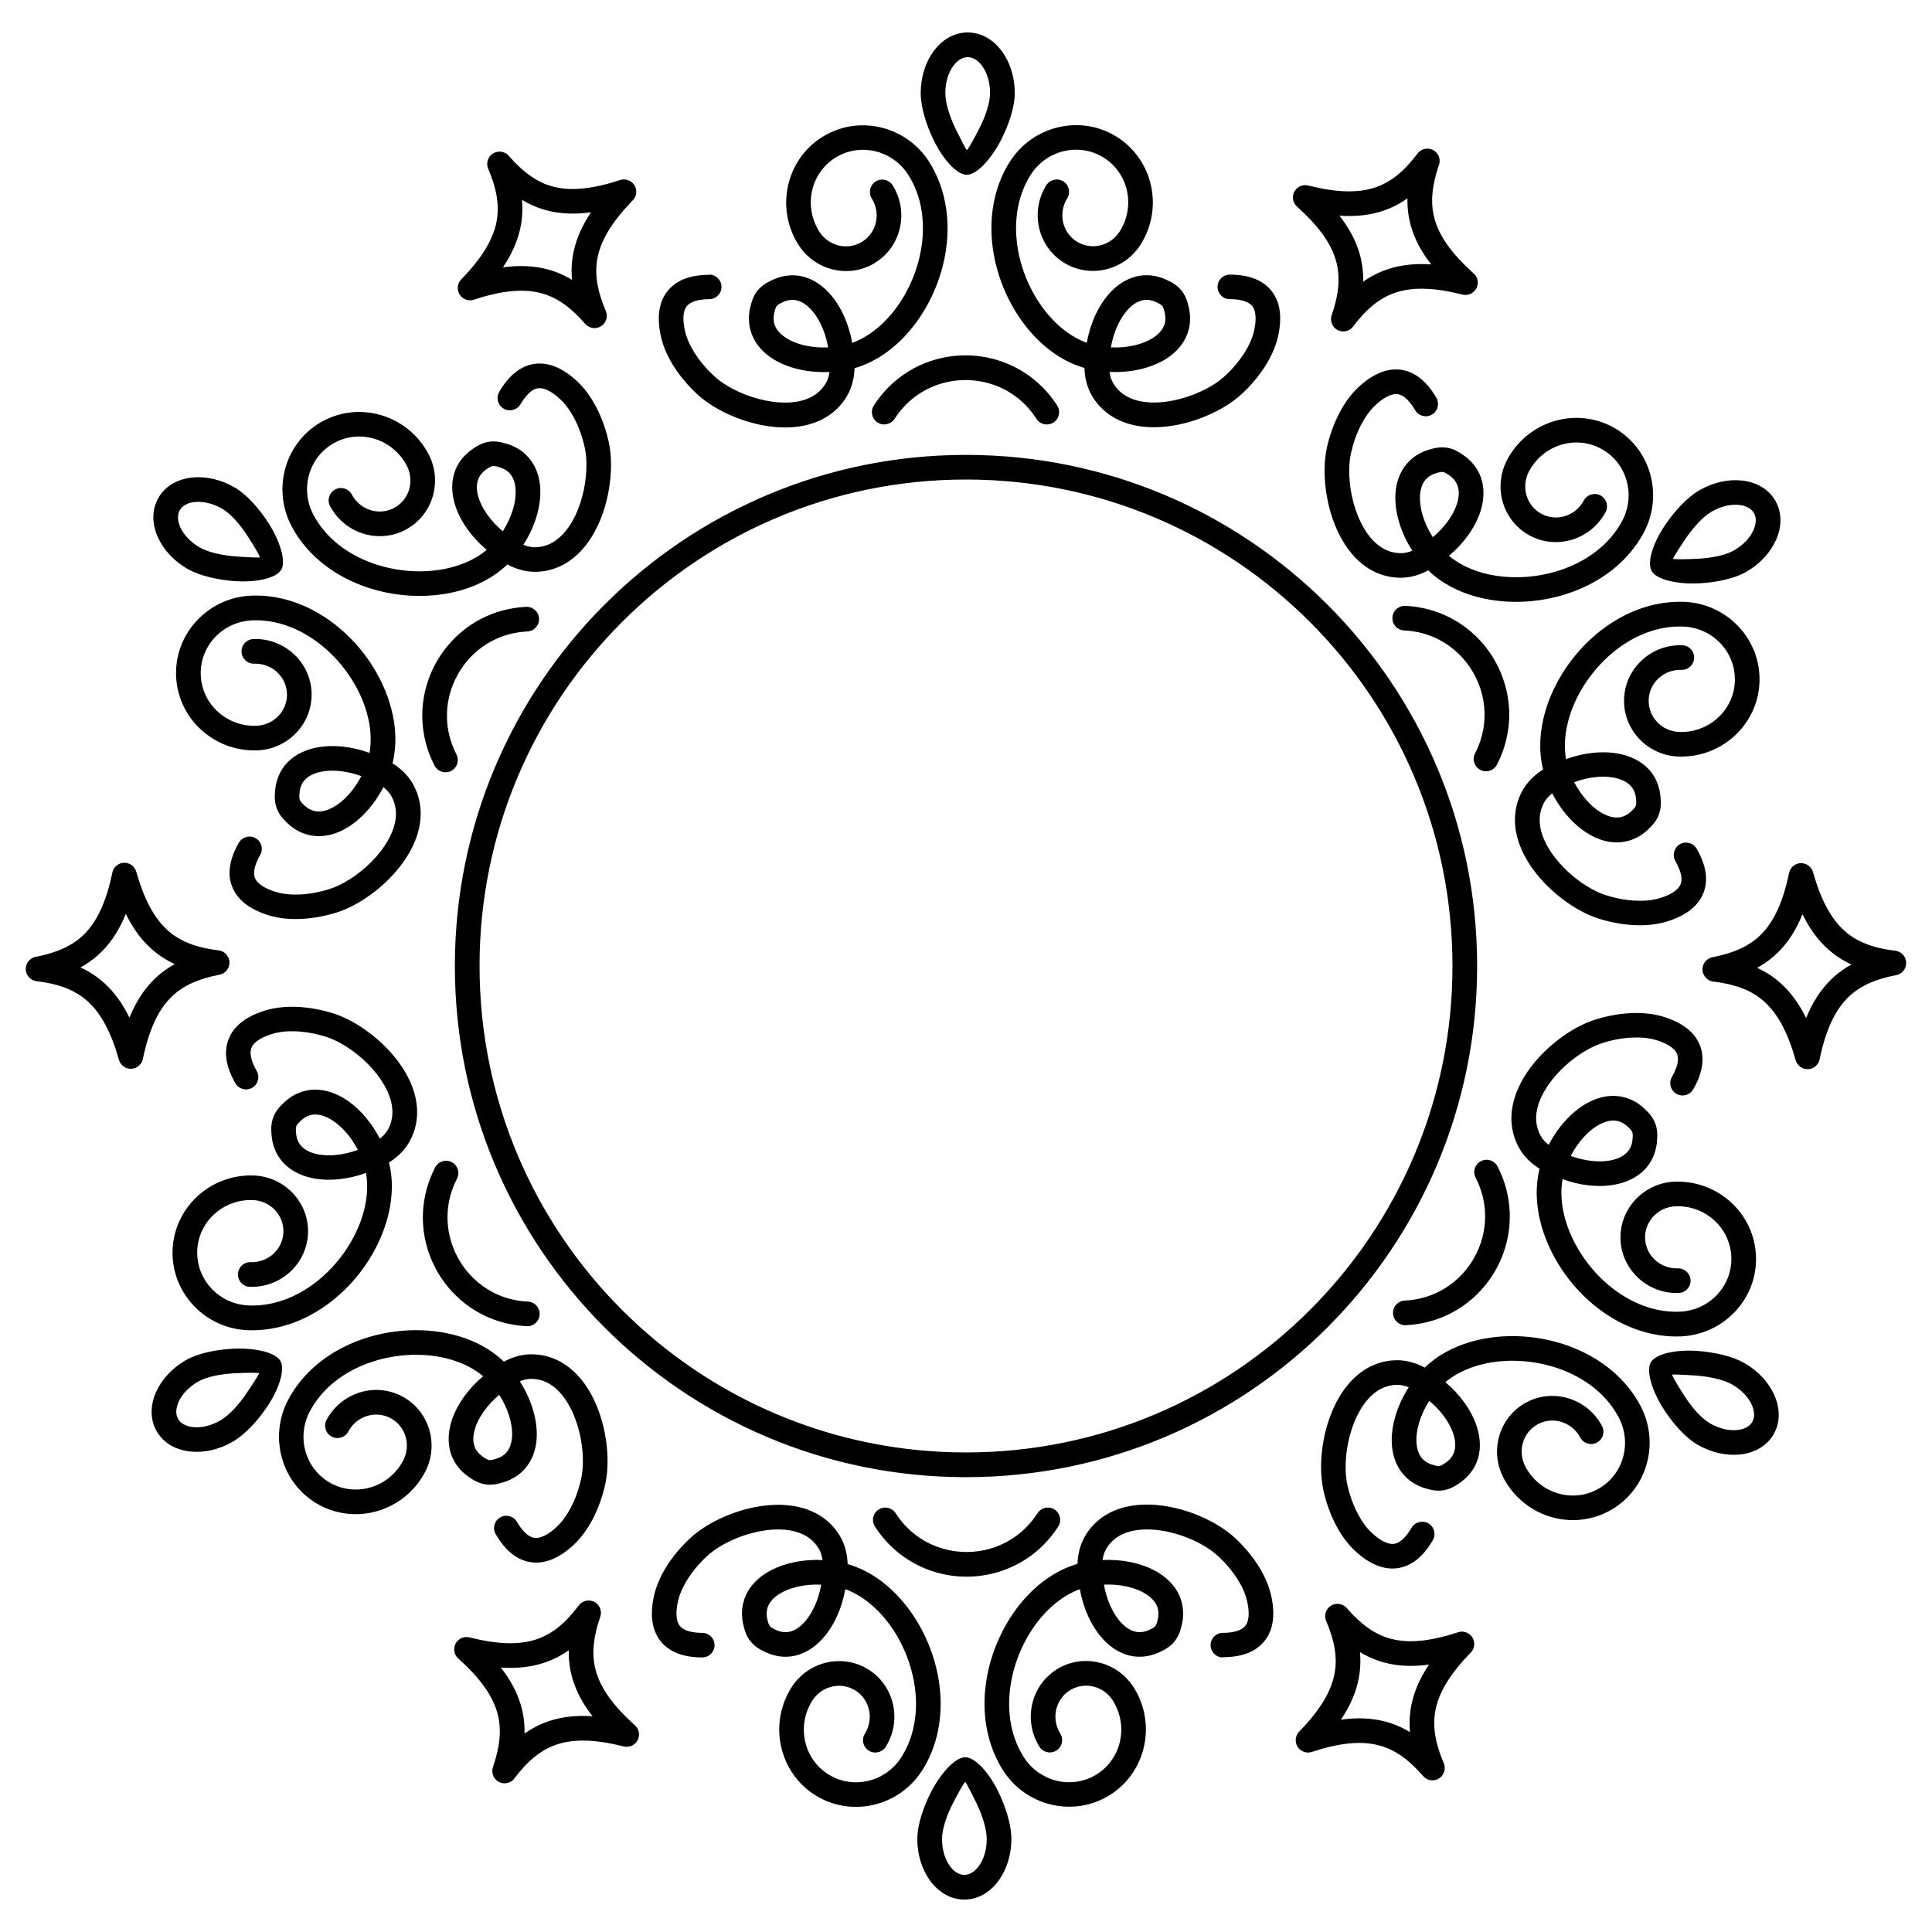 <?xml version="1.0" encoding="UTF-8"?>
<!-- Uploaded to: SVG Repo, www.svgrepo.com, Generator: SVG Repo Mixer Tools -->
<svg fill="#000000" width="800px" height="800px" version="1.1" viewBox="144 144 512 512" xmlns="http://www.w3.org/2000/svg">
 <path d="m400 264.55c37.406 0 71.266 15.164 95.781 39.676 24.512 24.512 39.676 58.375 39.676 95.781s-15.164 71.266-39.676 95.781c-24.512 24.512-58.375 39.676-95.781 39.676s-71.266-15.164-95.781-39.676c-24.512-24.512-39.676-58.375-39.676-95.781s15.164-71.266 39.676-95.781c24.512-24.512 58.375-39.676 95.781-39.676zm96.949-37.141c1.812-5.297 2.359-9.918 1.09-14.352-1.309-4.566-4.559-9.145-10.32-14.301-1.344-1.199-1.453-3.258-0.25-4.602 0.832-0.934 2.082-1.27 3.215-0.992v-0.008c7.516 1.898 13.133 2.031 17.641 0.555 4.398-1.438 7.934-4.5 11.336-9.02 1.082-1.438 3.125-1.73 4.559-0.656 1.191 0.891 1.594 2.453 1.09 3.777-1.812 5.297-2.359 9.918-1.09 14.352 1.309 4.566 4.559 9.145 10.32 14.301 1.344 1.199 1.453 3.258 0.25 4.602-0.832 0.934-2.082 1.27-3.215 0.992v0.008c-7.516-1.898-13.133-2.031-17.641-0.555-4.398 1.438-7.934 4.5-11.336 9.02-1.082 1.438-3.125 1.73-4.559 0.656-1.191-0.898-1.594-2.453-1.09-3.777zm7.371-16.141c0.695 2.445 0.992 4.887 0.934 7.391 2.039-1.445 4.231-2.57 6.648-3.359 3.359-1.102 7.086-1.52 11.371-1.234-2.644-3.391-4.383-6.719-5.348-10.109-0.695-2.445-0.992-4.887-0.934-7.391-2.039 1.445-4.231 2.57-6.648 3.359-3.359 1.102-7.086 1.52-11.371 1.234 2.644 3.391 4.383 6.719 5.348 10.109zm93.641 186.38c5.5-1.082 9.758-2.914 12.941-6.207 3.301-3.41 5.644-8.523 7.223-16.098 0.371-1.762 2.09-2.898 3.863-2.527 1.234 0.262 2.156 1.176 2.477 2.316 2.109 7.441 4.805 12.367 8.34 15.535 3.434 3.082 7.852 4.617 13.469 5.297 1.789 0.211 3.074 1.84 2.863 3.629-0.176 1.496-1.344 2.637-2.762 2.848-5.5 1.082-9.758 2.914-12.941 6.207-3.301 3.41-5.644 8.523-7.223 16.098-0.371 1.762-2.09 2.898-3.863 2.527-1.234-0.262-2.156-1.176-2.477-2.316-2.109-7.441-4.805-12.367-8.34-15.535-3.434-3.082-7.852-4.617-13.469-5.297-1.789-0.211-3.074-1.84-2.863-3.629 0.176-1.496 1.344-2.637 2.762-2.848zm17.641-1.68c-1.773 1.832-3.746 3.316-5.938 4.516 2.266 1.043 4.34 2.383 6.238 4.082 2.629 2.359 4.852 5.375 6.742 9.227 1.613-3.973 3.629-7.137 6.078-9.672 1.773-1.832 3.746-3.316 5.938-4.516-2.266-1.043-4.34-2.383-6.238-4.082-2.629-2.359-4.852-5.375-6.742-9.227-1.613 3.973-3.629 7.137-6.078 9.672zm-114.61 174.29c3.68 4.215 7.398 6.984 11.863 8.102 4.602 1.148 10.195 0.621 17.559-1.797 1.715-0.555 3.559 0.379 4.113 2.098 0.402 1.242 0.023 2.543-0.863 3.383-5.332 5.508-8.219 10.27-9.195 14.879-0.957 4.535-0.066 9.129 2.148 14.34 0.707 1.664-0.066 3.578-1.723 4.281-1.379 0.586-2.93 0.152-3.828-0.965-3.68-4.215-7.398-6.984-11.855-8.102-4.602-1.148-10.195-0.621-17.559 1.797-1.715 0.555-3.559-0.379-4.113-2.098-0.402-1.242-0.023-2.543 0.863-3.383 5.332-5.508 8.219-10.27 9.195-14.879 0.957-4.535 0.066-9.129-2.148-14.34-0.707-1.664 0.066-3.578 1.723-4.281 1.379-0.586 2.93-0.152 3.828 0.965zm10.277 14.441c-2.469-0.621-4.734-1.586-6.867-2.879 0.227 2.484 0.109 4.938-0.418 7.43-0.73 3.461-2.227 6.902-4.617 10.473 4.25-0.586 8.004-0.43 11.43 0.43 2.469 0.621 4.734 1.586 6.867 2.879-0.227-2.484-0.109-4.938 0.418-7.43 0.73-3.461 2.227-6.902 4.617-10.473-4.25 0.586-8.004 0.43-11.43-0.43zm-208.23-12.125c-1.812 5.297-2.359 9.918-1.09 14.352 1.309 4.566 4.559 9.145 10.32 14.301 1.344 1.199 1.453 3.258 0.25 4.602-0.832 0.934-2.082 1.27-3.215 0.992v0.008c-7.516-1.898-13.133-2.031-17.641-0.555-4.398 1.438-7.934 4.5-11.336 9.02-1.082 1.438-3.125 1.73-4.559 0.656-1.191-0.891-1.594-2.453-1.09-3.777 1.812-5.297 2.359-9.918 1.09-14.352-1.309-4.566-4.559-9.145-10.32-14.301-1.344-1.199-1.453-3.258-0.25-4.602 0.832-0.934 2.082-1.27 3.215-0.992v-0.008c7.516 1.898 13.133 2.031 17.641 0.555 4.398-1.438 7.934-4.5 11.336-9.02 1.082-1.438 3.125-1.73 4.559-0.656 1.191 0.891 1.594 2.453 1.09 3.777zm-7.371 16.141c-0.695-2.445-0.992-4.887-0.934-7.391-2.039 1.445-4.231 2.57-6.648 3.359-3.359 1.102-7.086 1.52-11.359 1.234 2.644 3.391 4.383 6.719 5.348 10.109 0.695 2.445 0.992 4.887 0.934 7.391 2.039-1.445 4.231-2.57 6.648-3.359 3.359-1.102 7.086-1.52 11.371-1.234-2.644-3.391-4.383-6.719-5.348-10.109zm-93.641-186.38c-5.5 1.082-9.758 2.914-12.941 6.207-3.301 3.41-5.644 8.523-7.223 16.098-0.371 1.762-2.09 2.898-3.863 2.527-1.234-0.262-2.156-1.176-2.477-2.316-2.109-7.441-4.805-12.367-8.34-15.535-3.434-3.082-7.852-4.617-13.469-5.297-1.789-0.211-3.074-1.84-2.863-3.629 0.176-1.496 1.344-2.637 2.762-2.848 5.5-1.082 9.758-2.914 12.941-6.207 3.301-3.41 5.644-8.523 7.223-16.098 0.371-1.762 2.09-2.898 3.863-2.527 1.234 0.262 2.156 1.176 2.477 2.316 2.109 7.441 4.805 12.367 8.34 15.535 3.434 3.082 7.852 4.617 13.469 5.297 1.789 0.211 3.074 1.84 2.863 3.629-0.176 1.496-1.344 2.637-2.762 2.848zm-17.641 1.68c1.773-1.832 3.746-3.316 5.938-4.516-2.266-1.043-4.34-2.383-6.238-4.082-2.629-2.359-4.852-5.375-6.742-9.227-1.613 3.973-3.629 7.137-6.078 9.672-1.773 1.832-3.746 3.316-5.938 4.516 2.266 1.043 4.34 2.383 6.238 4.082 2.629 2.359 4.852 5.375 6.742 9.227 1.613-3.973 3.629-7.137 6.078-9.672zm114.61-174.29c-3.68-4.215-7.398-6.984-11.855-8.102-4.602-1.148-10.195-0.621-17.559 1.797-1.715 0.555-3.559-0.379-4.113-2.098-0.402-1.242-0.023-2.543 0.863-3.383 5.332-5.508 8.219-10.27 9.195-14.879 0.957-4.535 0.066-9.129-2.148-14.34-0.707-1.664 0.066-3.578 1.723-4.281 1.379-0.586 2.93-0.152 3.828 0.965 3.68 4.215 7.398 6.984 11.855 8.102 4.602 1.148 10.195 0.621 17.559-1.797 1.715-0.555 3.559 0.379 4.113 2.098 0.402 1.242 0.023 2.543-0.863 3.383-5.332 5.508-8.219 10.27-9.195 14.879-0.957 4.535-0.066 9.129 2.148 14.34 0.707 1.664-0.066 3.578-1.723 4.281-1.379 0.586-2.93 0.152-3.828-0.965zm-10.277-14.441c2.469 0.621 4.734 1.586 6.867 2.879-0.227-2.484-0.109-4.938 0.418-7.43 0.73-3.461 2.227-6.902 4.617-10.473-4.25 0.586-8.004 0.43-11.43-0.43-2.469-0.621-4.734-1.586-6.867-2.879 0.227 2.484 0.109 4.938-0.418 7.43-0.73 3.461-2.227 6.902-4.617 10.473 4.25-0.586 8.004-0.43 11.43 0.43zm299.28 156.9c-0.898-1.562-0.371-3.551 1.191-4.449 1.562-0.898 3.551-0.371 4.449 1.191 0.875 1.52 1.484 2.922 1.883 4.215 0.957 3.141 0.723 5.801-0.328 8.062-1.031 2.207-2.805 3.879-4.988 5.129-1.387 0.789-2.906 1.41-4.477 1.891-2.644 0.805-5.609 1.09-8.656 0.941-3.141-0.152-6.383-0.766-9.453-1.738-1.57-0.504-3.242-1.234-4.945-2.168-4.805-2.637-9.715-6.879-13.023-11.766-3.527-5.223-5.289-11.234-3.426-17.098 0.301-0.949 0.715-1.914 1.25-2.887 1.418-2.586 3.57-4.383 5.465-5.574-0.598-2.375-0.832-4.828-0.746-7.312 0.242-7.473 3.367-15.316 8.398-21.832 5.012-6.508 11.957-11.738 19.832-14.039 3.133-0.914 6.406-1.367 9.75-1.258h0.102v-0.008l0.102 0.008c5.633 0.234 10.672 2.68 14.266 6.457 3.652 3.836 5.82 9.043 5.644 14.711v0.008c-0.184 5.66-2.688 10.715-6.574 14.309-3.879 3.578-9.137 5.703-14.863 5.516-4.106-0.133-7.777-1.898-10.395-4.644-2.629-2.762-4.191-6.508-4.062-10.59 0.133-4.082 1.93-7.715 4.734-10.305 2.789-2.57 6.566-4.098 10.68-3.965 1.805 0.059 3.215 1.57 3.156 3.375-0.059 1.805-1.57 3.215-3.375 3.156-2.336-0.074-4.477 0.781-6.047 2.234-1.52 1.402-2.504 3.359-2.621 5.559 0 0.109 0 0.219-0.008 0.328-0.023 2.199 0.832 4.223 2.258 5.719 1.438 1.512 3.449 2.492 5.727 2.613 0.109 0 0.227 0 0.336 0.008 3.879 0.082 7.43-1.367 10.059-3.785 2.602-2.402 4.289-5.777 4.457-9.555 0-0.117 0-0.234 0.008-0.344 0.074-3.785-1.395-7.254-3.836-9.824-2.461-2.586-5.91-4.258-9.789-4.426-0.094 0-0.184 0-0.277-0.008-2.613-0.074-5.156 0.285-7.59 0.992-6.508 1.898-12.285 6.297-16.508 11.773-4.215 5.465-6.836 11.949-7.027 18.062-0.051 1.469 0.043 2.914 0.293 4.301 2.352-0.855 4.785-1.418 7.144-1.664 3.484-0.359 6.867-0.035 9.73 1.059 3.148 1.199 5.668 3.293 7.07 6.363 0.547 1.191 0.906 2.519 1.059 3.973 0.211 2.016 0.133 3.519-0.43 5.012-0.562 1.496-1.496 2.68-2.996 4.055-1.52 1.395-3.164 2.301-4.879 2.805-2.887 0.848-5.859 0.512-8.684-0.707-2.57-1.109-5.047-2.973-7.203-5.34-1.715-1.871-3.242-4.082-4.477-6.473-0.832 0.648-1.621 1.453-2.156 2.434-0.301 0.547-0.547 1.125-0.738 1.738-1.176 3.695 0.133 7.777 2.629 11.477 2.719 4.023 6.769 7.516 10.73 9.691 1.277 0.707 2.562 1.258 3.785 1.652 2.543 0.805 5.215 1.316 7.777 1.445 2.336 0.117 4.543-0.082 6.434-0.656 1.176-0.359 2.25-0.781 3.141-1.293 1.09-0.629 1.93-1.367 2.344-2.25 0.387-0.832 0.438-1.93-0.008-3.383-0.27-0.883-0.688-1.84-1.285-2.871zm-21.152-22.242c-1.871 0.191-3.797 0.648-5.668 1.336 0.957 1.855 2.141 3.551 3.461 4.996 1.535 1.68 3.25 2.988 4.981 3.727 1.477 0.637 2.949 0.84 4.266 0.453 0.789-0.234 1.57-0.672 2.316-1.359 0.73-0.672 1.141-1.133 1.293-1.535 0.152-0.402 0.152-1.043 0.043-2.039-0.074-0.73-0.242-1.379-0.504-1.93-0.637-1.395-1.871-2.383-3.469-2.988-1.883-0.723-4.231-0.922-6.727-0.664zm47.637-73.254c1.82 3.156 1.746 6.938 0.152 10.48-1.445 3.199-4.156 6.238-7.809 8.348-3.273 1.891-8.152 2.848-12.578 3.074-5.777 0.285-11.242-0.984-12.535-3.234-1.316-2.285 0.352-7.473 3.535-12.184 2.461-3.644 5.801-7.34 9.109-9.246 3.652-2.109 7.641-2.949 11.133-2.594 3.871 0.387 7.18 2.207 9 5.367zm-5.793 7.801c0.738-1.645 0.84-3.293 0.125-4.527-0.715-1.242-2.184-1.973-3.988-2.156-2.176-0.219-4.754 0.352-7.203 1.773-2.394 1.379-4.981 4.301-6.961 7.238-1.906 2.82-3.359 5.129-3.293 5.258 0.109 0.191 2.996 0.176 6.543 0 3.519-0.176 7.289-0.875 9.641-2.227 2.461-1.418 4.242-3.359 5.141-5.356zm-84.035-35.059c0.898 1.562 0.371 3.551-1.191 4.449-1.562 0.898-3.551 0.371-4.449-1.191-0.605-1.031-1.219-1.883-1.848-2.543-1.031-1.109-2.016-1.621-2.922-1.695-0.965-0.082-2.031 0.277-3.113 0.906-0.891 0.512-1.797 1.234-2.688 2.074-1.438 1.344-2.711 3.156-3.785 5.238-1.168 2.277-2.066 4.844-2.637 7.449-0.277 1.258-0.43 2.652-0.461 4.106-0.102 4.516 0.898 9.773 3.031 14.141 1.957 4.016 4.836 7.188 8.625 8.012 0.629 0.133 1.25 0.219 1.871 0.227 1.117 0.023 2.207-0.25 3.191-0.656-1.461-2.266-2.602-4.695-3.367-7.113-0.965-3.055-1.352-6.129-1.023-8.91 0.359-3.055 1.555-5.793 3.738-7.875 1.293-1.234 2.906-2.199 4.871-2.82 1.941-0.613 3.434-0.832 5.012-0.57 1.57 0.262 2.914 0.949 4.551 2.133 1.184 0.855 2.148 1.832 2.906 2.898 1.957 2.746 2.512 5.981 1.98 9.305-0.488 3.023-1.891 6.113-3.945 8.949-1.395 1.922-3.09 3.746-5.012 5.356 1.082 0.906 2.285 1.703 3.578 2.402 5.391 2.887 12.316 3.863 19.16 2.949 6.852-0.914 13.551-3.727 18.449-8.414 1.855-1.773 3.449-3.828 4.703-6.164 1.863-3.484 2.168-7.371 1.141-10.848-1.016-3.449-3.344-6.5-6.742-8.32-3.402-1.82-7.231-2.066-10.664-1-3.426 1.066-6.473 3.441-8.34 6.879-0.043 0.082-0.082 0.16-0.125 0.234-1.031 2.023-1.191 4.266-0.605 6.266 0.586 2 1.922 3.769 3.871 4.844 0.074 0.043 0.16 0.082 0.234 0.125 1.965 1 4.156 1.125 6.129 0.512 2.039-0.637 3.856-2.059 4.953-4.121 0.848-1.586 2.828-2.191 4.418-1.344 1.586 0.848 2.191 2.828 1.344 4.418-1.941 3.629-5.156 6.137-8.773 7.273-3.578 1.117-7.559 0.883-11.109-0.957l-0.102-0.043-0.094-0.051c-3.602-1.922-6.062-5.156-7.144-8.809-1.051-3.578-0.773-7.566 1.074-11.145l0.043-0.094 0.051-0.094c2.703-5.047 7.172-8.547 12.207-10.117 5.055-1.578 10.688-1.211 15.684 1.461 4.996 2.68 8.422 7.152 9.918 12.242 1.484 5.062 1.059 10.723-1.637 15.77-1.578 2.949-3.602 5.551-5.969 7.809-5.93 5.676-13.938 9.059-22.074 10.152-8.152 1.09-16.508-0.117-23.109-3.644-2.191-1.176-4.199-2.602-5.961-4.309-1.98 1.051-4.617 2.016-7.566 1.949-1.117-0.023-2.156-0.152-3.133-0.359-6.004-1.316-10.336-5.852-13.09-11.512-2.586-5.309-3.797-11.68-3.68-17.164 0.043-1.941 0.242-3.754 0.598-5.367 0.688-3.141 1.781-6.266 3.215-9.051 1.395-2.711 3.125-5.141 5.141-7.027 1.199-1.125 2.492-2.133 3.871-2.93 2.176-1.27 4.508-1.965 6.938-1.754 2.484 0.219 4.902 1.352 7.144 3.746 0.922 0.992 1.832 2.227 2.711 3.738zm-0.949 36.938c1.535-1.277 2.887-2.719 3.988-4.242 1.469-2.031 2.469-4.164 2.789-6.164 0.27-1.68 0.035-3.25-0.855-4.492-0.352-0.496-0.824-0.965-1.418-1.402-0.816-0.586-1.367-0.914-1.789-0.984-0.418-0.066-1.031 0.059-1.973 0.352-0.965 0.301-1.738 0.766-2.336 1.336-0.992 0.949-1.547 2.316-1.738 3.922-0.219 1.871 0.059 4.004 0.738 6.18 0.586 1.863 1.469 3.738 2.602 5.492zm-7.59 24.711c-1.805-0.082-3.191-1.613-3.106-3.418 0.082-1.797 1.613-3.191 3.418-3.106 4.348 0.211 8.363 1.336 11.898 3.156 4.996 2.578 9.035 6.531 11.746 11.234 2.719 4.703 4.121 10.176 3.856 15.793-0.191 3.973-1.219 8.012-3.215 11.891-0.824 1.605-2.797 2.234-4.398 1.402-1.605-0.832-2.234-2.797-1.402-4.398 1.555-3.008 2.352-6.129 2.492-9.203 0.211-4.324-0.891-8.555-2.996-12.219-2.109-3.652-5.231-6.719-9.078-8.707-2.731-1.41-5.836-2.277-9.211-2.434zm1.965 237.82c0.898-1.562 2.898-2.09 4.449-1.191 1.562 0.898 2.09 2.898 1.191 4.449-0.883 1.512-1.789 2.746-2.711 3.738-2.242 2.394-4.66 3.527-7.144 3.746-2.426 0.211-4.762-0.488-6.938-1.754-1.379-0.797-2.672-1.805-3.871-2.93-2.016-1.891-3.746-4.316-5.141-7.027-1.438-2.797-2.527-5.91-3.215-9.051-0.352-1.613-0.555-3.426-0.598-5.367-0.117-5.477 1.09-11.855 3.68-17.164 2.754-5.66 7.086-10.195 13.09-11.512 0.973-0.211 2.016-0.336 3.133-0.359 2.949-0.066 5.582 0.898 7.566 1.949 1.762-1.695 3.769-3.133 5.961-4.309 6.59-3.527 14.945-4.734 23.109-3.644 8.137 1.09 16.148 4.484 22.074 10.152 2.359 2.258 4.391 4.863 5.969 7.809l0.051 0.094 0.043 0.094c2.613 4.996 3.016 10.578 1.547 15.586-1.496 5.082-4.922 9.562-9.918 12.242h-0.008c-4.996 2.672-10.621 3.031-15.676 1.461-5.039-1.57-9.504-5.062-12.207-10.117-1.941-3.629-2.242-7.684-1.176-11.328 1.074-3.66 3.543-6.887 7.144-8.809 3.594-1.922 7.648-2.184 11.285-1.051 3.617 1.125 6.836 3.644 8.773 7.273 0.848 1.586 0.25 3.57-1.344 4.418-1.586 0.848-3.57 0.25-4.418-1.344-1.102-2.059-2.914-3.484-4.953-4.121-1.973-0.613-4.164-0.488-6.121 0.512-0.094 0.059-0.184 0.109-0.285 0.152-1.922 1.074-3.242 2.828-3.828 4.82-0.586 2-0.43 4.242 0.605 6.266 0.059 0.094 0.109 0.191 0.16 0.301 1.871 3.402 4.902 5.75 8.305 6.816 3.383 1.059 7.144 0.832 10.504-0.914 0.102-0.059 0.203-0.117 0.312-0.168 3.316-1.832 5.594-4.836 6.59-8.238 1.008-3.418 0.73-7.246-1.066-10.699-0.051-0.074-0.094-0.16-0.133-0.242-1.242-2.301-2.82-4.324-4.652-6.078-4.894-4.684-11.598-7.5-18.449-8.414-6.836-0.914-13.77 0.059-19.16 2.949-1.301 0.695-2.504 1.496-3.578 2.402 1.922 1.613 3.617 3.434 5.012 5.356 2.059 2.84 3.461 5.938 3.945 8.949 0.539 3.332-0.016 6.559-1.98 9.305-0.766 1.066-1.73 2.047-2.906 2.898-1.645 1.191-2.981 1.871-4.551 2.133-1.578 0.262-3.066 0.043-5.012-0.57-1.965-0.621-3.578-1.586-4.871-2.82-2.176-2.082-3.375-4.82-3.738-7.875-0.328-2.781 0.051-5.852 1.023-8.91 0.766-2.418 1.914-4.844 3.367-7.113-0.984-0.395-2.074-0.672-3.191-0.656-0.621 0.016-1.25 0.094-1.871 0.227-3.785 0.832-6.668 4.004-8.625 8.012-2.125 4.367-3.125 9.621-3.031 14.141 0.035 1.453 0.184 2.848 0.461 4.106 0.57 2.602 1.469 5.172 2.637 7.449 1.066 2.082 2.344 3.894 3.785 5.238 0.898 0.84 1.805 1.555 2.688 2.074 1.09 0.629 2.148 0.992 3.113 0.906 0.914-0.074 1.891-0.586 2.922-1.695 0.629-0.672 1.242-1.512 1.848-2.543zm8.684-29.438c-1.102-1.52-2.461-2.965-3.988-4.242-1.125 1.754-2.008 3.629-2.602 5.492-0.688 2.168-0.965 4.309-0.738 6.18 0.184 1.605 0.746 2.973 1.738 3.922 0.598 0.57 1.367 1.023 2.336 1.336 0.949 0.301 1.555 0.418 1.973 0.352 0.43-0.066 0.973-0.395 1.789-0.984 0.598-0.43 1.066-0.898 1.418-1.402 0.891-1.25 1.125-2.812 0.855-4.492-0.32-1.988-1.316-4.121-2.789-6.164zm87.262 4.637c-1.82 3.156-5.129 4.981-9 5.367-3.492 0.352-7.481-0.488-11.133-2.594-3.273-1.891-6.543-5.633-8.949-9.355-3.141-4.852-4.769-10.227-3.469-12.477 1.316-2.285 6.648-3.426 12.328-3.031 4.383 0.312 9.254 1.352 12.562 3.266 3.652 2.109 6.375 5.148 7.809 8.348 1.594 3.543 1.672 7.32-0.152 10.48zm-9.648-1.117c1.797-0.184 3.266-0.914 3.988-2.156 0.715-1.242 0.613-2.879-0.125-4.527-0.898-1.988-2.68-3.938-5.141-5.356-2.394-1.379-6.215-2.156-9.75-2.41-3.391-0.234-6.121-0.344-6.195-0.219-0.109 0.191 1.344 2.688 3.266 5.66 1.914 2.965 4.398 5.879 6.75 7.231 2.461 1.418 5.031 1.988 7.203 1.773zm-11.664-90.301c-0.898 1.562-2.898 2.09-4.449 1.191-1.562-0.898-2.09-2.898-1.191-4.449 0.598-1.043 1.016-2 1.285-2.871 0.445-1.453 0.395-2.551 0.008-3.383-0.41-0.883-1.25-1.621-2.344-2.25-0.891-0.512-1.965-0.941-3.141-1.293-1.883-0.57-4.098-0.773-6.434-0.656-2.562 0.125-5.231 0.629-7.777 1.445-1.234 0.395-2.512 0.949-3.785 1.652-3.965 2.176-8.012 5.668-10.73 9.691-2.492 3.695-3.805 7.785-2.629 11.477 0.191 0.613 0.438 1.191 0.738 1.738 0.539 0.984 1.328 1.789 2.156 2.434 1.234-2.394 2.762-4.602 4.477-6.473 2.168-2.367 4.637-4.231 7.203-5.34 2.82-1.219 5.793-1.547 8.684-0.707 1.715 0.504 3.359 1.41 4.879 2.805 1.504 1.379 2.434 2.562 2.996 4.055 0.562 1.496 0.637 2.988 0.43 5.012-0.152 1.453-0.512 2.769-1.059 3.973-1.402 3.074-3.922 5.164-7.07 6.363-2.856 1.09-6.238 1.418-9.73 1.059-2.359-0.242-4.785-0.805-7.144-1.664-0.242 1.387-0.336 2.828-0.293 4.301 0.191 6.113 2.82 12.605 7.027 18.062 4.223 5.477 10.008 9.875 16.508 11.773 2.461 0.723 5.039 1.074 7.691 0.992 3.945-0.125 7.473-1.812 9.969-4.434 2.484-2.613 3.953-6.144 3.828-10-0.125-3.856-1.82-7.289-4.469-9.73-2.637-2.434-6.215-3.887-10.125-3.785-0.094 0.008-0.176 0.008-0.27 0.008-2.277 0.117-4.289 1.102-5.734 2.613-1.438 1.512-2.301 3.551-2.258 5.777 0.008 0.094 0.008 0.176 0.008 0.262 0.117 2.199 1.102 4.164 2.621 5.566 1.57 1.453 3.711 2.309 6.047 2.234 1.805-0.059 3.309 1.352 3.375 3.156 0.059 1.805-1.352 3.309-3.156 3.375-4.113 0.133-7.894-1.395-10.68-3.965-2.754-2.543-4.543-6.106-4.727-10.094l-0.008-0.109h0.008v-0.102c-0.133-4.082 1.426-7.836 4.062-10.59 2.57-2.703 6.164-4.457 10.195-4.644l0.109-0.008v0.008h0.102c5.727-0.184 10.984 1.941 14.863 5.516 3.894 3.594 6.391 8.648 6.574 14.316 0.184 5.668-1.98 10.875-5.644 14.711-3.644 3.82-8.75 6.281-14.477 6.465-3.344 0.109-6.609-0.344-9.75-1.258-7.875-2.301-14.82-7.539-19.832-14.039-5.019-6.516-8.152-14.359-8.398-21.832-0.082-2.484 0.16-4.938 0.746-7.312-1.898-1.191-4.047-2.988-5.465-5.574-0.539-0.984-0.949-1.941-1.25-2.887-1.863-5.859-0.102-11.875 3.426-17.098 3.301-4.887 8.219-9.129 13.023-11.766 1.695-0.934 3.367-1.672 4.945-2.168 3.066-0.973 6.312-1.586 9.453-1.738 3.047-0.152 6.012 0.133 8.656 0.941 1.57 0.48 3.09 1.102 4.477 1.891 2.184 1.25 3.953 2.922 4.988 5.129 1.059 2.258 1.285 4.922 0.328 8.062-0.395 1.293-1.008 2.695-1.883 4.215zm-32.461 17.648c1.871 0.688 3.797 1.141 5.668 1.336 2.504 0.262 4.844 0.051 6.727-0.664 1.586-0.605 2.828-1.594 3.469-2.988 0.25-0.555 0.43-1.199 0.504-1.93 0.102-1 0.109-1.637-0.043-2.039-0.152-0.402-0.562-0.863-1.293-1.535-0.746-0.688-1.527-1.125-2.316-1.359-1.316-0.387-2.781-0.184-4.266 0.453-1.738 0.746-3.441 2.047-4.981 3.727-1.316 1.445-2.504 3.141-3.461 4.996zm-25.191 5.785c-0.832-1.605-0.203-3.57 1.402-4.398 1.605-0.832 3.57-0.203 4.398 1.402 2 3.871 3.023 7.91 3.215 11.891 0.27 5.617-1.133 11.094-3.856 15.793-2.719 4.703-6.75 8.656-11.746 11.234-3.535 1.82-7.547 2.949-11.898 3.156-1.797 0.082-3.332-1.309-3.418-3.106-0.082-1.797 1.309-3.332 3.106-3.418 3.383-0.16 6.481-1.031 9.211-2.434 3.848-1.98 6.969-5.047 9.078-8.707s3.207-7.894 2.996-12.219c-0.145-3.066-0.949-6.188-2.492-9.195zm-204.96 120.61c1.797 0 3.258 1.461 3.258 3.258s-1.461 3.258-3.258 3.258c-1.746-0.008-3.266-0.176-4.586-0.48-3.191-0.738-5.391-2.277-6.816-4.316-1.395-2-1.957-4.367-1.949-6.887 0.008-1.594 0.227-3.215 0.605-4.82 0.621-2.688 1.863-5.406 3.512-7.969 1.703-2.637 3.856-5.148 6.231-7.312 1.219-1.109 2.695-2.191 4.348-3.199 4.684-2.84 10.816-4.981 16.703-5.391 6.281-0.445 12.375 1.043 16.516 5.582 0.672 0.738 1.301 1.578 1.883 2.535 1.527 2.519 2.008 5.281 2.09 7.523 2.352 0.672 4.602 1.695 6.711 3.008 6.356 3.945 11.578 10.578 14.711 18.188 3.125 7.59 4.191 16.223 2.242 24.199-0.773 3.176-2.016 6.231-3.777 9.07l-0.117 0.164c-3.023 4.762-7.656 7.902-12.723 9.129-5.148 1.242-10.738 0.52-15.559-2.469l-0.008-0.008c-4.812-2.988-7.934-7.684-9.102-12.848-1.16-5.148-0.371-10.766 2.652-15.625 2.168-3.492 5.535-5.785 9.219-6.684 3.703-0.898 7.734-0.379 11.203 1.781 3.469 2.148 5.719 5.535 6.559 9.254 0.832 3.703 0.27 7.742-1.906 11.234-0.949 1.527-2.965 2-4.5 1.051-1.527-0.949-2-2.965-1.051-4.5 1.234-1.98 1.562-4.266 1.09-6.348-0.453-2.016-1.652-3.848-3.5-5.047-0.094-0.051-0.184-0.109-0.277-0.168-1.898-1.125-4.074-1.395-6.086-0.906-2.023 0.488-3.887 1.746-5.121 3.652-0.051 0.102-0.117 0.191-0.176 0.285-2.008 3.316-2.535 7.121-1.746 10.605 0.781 3.461 2.856 6.609 6.047 8.641 0.102 0.059 0.203 0.117 0.293 0.184 3.242 1.957 6.977 2.426 10.43 1.586 3.469-0.84 6.641-2.988 8.734-6.273 0.043-0.074 0.094-0.16 0.145-0.234 1.367-2.227 2.336-4.609 2.93-7.07 1.605-6.582 0.695-13.789-1.941-20.188-2.629-6.383-6.938-11.891-12.133-15.121-1.25-0.773-2.543-1.418-3.871-1.898-0.438 2.469-1.16 4.852-2.133 7.019-1.426 3.199-3.41 5.969-5.777 7.894-2.621 2.125-5.684 3.258-9.051 2.938-1.309-0.125-2.637-0.469-3.965-1.066-1.848-0.832-3.113-1.645-4.121-2.871-1.016-1.234-1.57-2.637-2.016-4.625-0.445-2.016-0.41-3.894 0.008-5.625 0.715-2.922 2.484-5.332 4.953-7.172 2.242-1.672 5.098-2.879 8.23-3.57 2.477-0.547 5.156-0.766 7.844-0.637-0.145-1.051-0.453-2.133-1.031-3.082-0.32-0.527-0.707-1.031-1.133-1.512-2.613-2.863-6.801-3.777-11.25-3.461-4.844 0.344-9.898 2.109-13.762 4.449-1.242 0.754-2.367 1.586-3.324 2.453-1.973 1.797-3.746 3.863-5.129 6.012-1.27 1.965-2.199 3.981-2.644 5.894-0.277 1.191-0.445 2.344-0.445 3.367 0 1.258 0.219 2.359 0.773 3.156 0.52 0.746 1.461 1.344 2.93 1.688 0.898 0.211 1.93 0.32 3.133 0.328zm29.844-7.195c0.766-1.715 1.344-3.609 1.68-5.574-2.082-0.102-4.148 0.074-6.062 0.496-2.227 0.488-4.207 1.316-5.719 2.445-1.293 0.965-2.199 2.133-2.527 3.469-0.191 0.797-0.203 1.695 0.016 2.688 0.211 0.965 0.41 1.562 0.68 1.891 0.277 0.336 0.832 0.648 1.746 1.059 0.672 0.301 1.316 0.469 1.922 0.527 1.527 0.145 2.996-0.438 4.316-1.504 1.562-1.277 2.914-3.199 3.938-5.492zm39.617 77.879c-3.644 0-6.879-1.957-9.152-5.106-2.047-2.848-3.316-6.719-3.316-10.941 0-3.785 1.613-8.48 3.629-12.426 2.637-5.148 6.473-9.246 9.07-9.246 2.644 0 6.289 4.047 8.781 9.16 1.922 3.945 3.449 8.691 3.449 12.512 0 4.215-1.27 8.086-3.316 10.941-2.277 3.156-5.5 5.106-9.152 5.106zm-3.863-8.918c1.059 1.469 2.426 2.375 3.863 2.375s2.805-0.906 3.863-2.375c1.277-1.773 2.066-4.289 2.066-7.129 0-2.762-1.234-6.457-2.789-9.648-1.496-3.055-2.762-5.477-2.906-5.477-0.219 0-1.652 2.512-3.266 5.66-1.613 3.141-2.887 6.75-2.887 9.465 0 2.84 0.789 5.356 2.066 7.129zm72.371-55.25c-1.797 0-3.258-1.461-3.258-3.258s1.461-3.258 3.258-3.258c1.199 0 2.234-0.117 3.133-0.328 1.477-0.344 2.41-0.934 2.93-1.688 0.555-0.797 0.781-1.898 0.773-3.156 0-1.023-0.168-2.168-0.445-3.367-0.445-1.914-1.379-3.93-2.644-5.894-1.387-2.148-3.164-4.215-5.129-6.012-0.957-0.875-2.082-1.695-3.324-2.453-3.863-2.344-8.918-4.106-13.762-4.449-4.449-0.312-8.641 0.598-11.25 3.461-0.438 0.48-0.816 0.973-1.133 1.512-0.578 0.957-0.883 2.039-1.031 3.082 2.688-0.125 5.367 0.094 7.844 0.637 3.133 0.688 5.981 1.898 8.23 3.57 2.469 1.84 4.242 4.242 4.953 7.172 0.418 1.738 0.453 3.617 0.008 5.625-0.438 1.988-1 3.391-2.016 4.625-1.008 1.227-2.277 2.047-4.121 2.871-1.336 0.598-2.66 0.941-3.965 1.066-3.359 0.32-6.434-0.805-9.043-2.938-2.367-1.93-4.348-4.695-5.777-7.894-0.965-2.168-1.695-4.551-2.133-7.019-1.328 0.48-2.621 1.125-3.871 1.898-5.199 3.223-9.504 8.742-12.133 15.121-2.629 6.398-3.543 13.602-1.941 20.188 0.605 2.492 1.586 4.902 2.988 7.152 2.082 3.359 5.309 5.566 8.824 6.414 3.5 0.848 7.305 0.352 10.57-1.68 3.273-2.031 5.398-5.223 6.195-8.734 0.789-3.5 0.25-7.332-1.781-10.664-0.051-0.074-0.094-0.152-0.133-0.227-1.234-1.914-3.098-3.164-5.121-3.66-2.023-0.488-4.223-0.219-6.129 0.934-0.074 0.051-0.152 0.094-0.227 0.133-1.848 1.199-3.055 3.039-3.512 5.055-0.469 2.082-0.145 4.367 1.09 6.348 0.949 1.527 0.488 3.543-1.051 4.5-1.527 0.949-3.543 0.488-4.5-1.051-2.176-3.492-2.738-7.531-1.906-11.234 0.824-3.66 3.016-6.984 6.383-9.145l0.164-0.117c3.469-2.156 7.5-2.68 11.203-1.781 3.629 0.883 6.945 3.113 9.109 6.508l0.117 0.164c3.023 4.863 3.812 10.48 2.652 15.625-1.168 5.164-4.289 9.859-9.109 12.855-4.82 2.988-10.41 3.719-15.559 2.469-5.129-1.242-9.816-4.441-12.832-9.305-1.762-2.84-3.008-5.902-3.777-9.07-1.949-7.977-0.883-16.602 2.242-24.199 3.133-7.609 8.355-14.242 14.711-18.188 2.109-1.309 4.359-2.336 6.711-3.008 0.082-2.242 0.562-5.004 2.09-7.523 0.578-0.957 1.211-1.797 1.883-2.535 4.141-4.543 10.234-6.027 16.516-5.582 5.887 0.41 12.016 2.551 16.703 5.391 1.652 1.008 3.133 2.082 4.348 3.199 2.375 2.168 4.535 4.676 6.231 7.312 1.652 2.562 2.887 5.273 3.512 7.969 0.371 1.605 0.598 3.223 0.605 4.82 0.008 2.519-0.555 4.887-1.949 6.887-1.426 2.039-3.617 3.578-6.816 4.316-1.316 0.301-2.84 0.469-4.586 0.48zm-31.512-19.289c0.336 1.965 0.906 3.863 1.68 5.574 1.023 2.293 2.375 4.223 3.938 5.492 1.316 1.074 2.797 1.652 4.316 1.504 0.605-0.059 1.25-0.234 1.922-0.527 0.922-0.41 1.477-0.73 1.746-1.059 0.27-0.328 0.469-0.922 0.68-1.891 0.219-0.992 0.211-1.891 0.016-2.688-0.328-1.336-1.234-2.504-2.527-3.469-1.512-1.125-3.5-1.957-5.719-2.445-1.906-0.418-3.973-0.598-6.055-0.496zm-17.609-18.926c0.973-1.52 2.996-1.957 4.508-0.984 1.52 0.973 1.957 2.996 0.984 4.508-2.359 3.668-5.34 6.574-8.684 8.723-4.727 3.039-10.168 4.559-15.602 4.559-5.434 0-10.875-1.52-15.602-4.559-3.352-2.148-6.332-5.062-8.691-8.723-0.973-1.52-0.539-3.535 0.984-4.508 1.52-0.973 3.535-0.539 4.508 0.984 1.832 2.848 4.141 5.098 6.719 6.758 3.644 2.344 7.859 3.512 12.074 3.512 4.223 0 8.438-1.168 12.074-3.512 2.586-1.664 4.887-3.914 6.719-6.758zm-206.93-117.2c0.898 1.562 0.371 3.551-1.191 4.449-1.562 0.898-3.551 0.371-4.449-1.191-0.875-1.52-1.484-2.922-1.883-4.215-0.957-3.141-0.723-5.801 0.328-8.062 1.031-2.207 2.805-3.879 4.988-5.129 1.387-0.789 2.906-1.41 4.477-1.891 2.644-0.805 5.609-1.09 8.656-0.941 3.141 0.152 6.383 0.766 9.453 1.738 1.57 0.504 3.242 1.234 4.945 2.168 4.805 2.637 9.715 6.879 13.023 11.766 3.527 5.223 5.289 11.234 3.426 17.098-0.301 0.949-0.715 1.914-1.25 2.887-1.418 2.586-3.57 4.383-5.465 5.574 0.598 2.375 0.832 4.828 0.746 7.312-0.242 7.473-3.367 15.316-8.398 21.832-5.012 6.508-11.957 11.738-19.832 14.039-3.133 0.914-6.406 1.367-9.75 1.258h-0.102v0.008l-0.102-0.008c-5.633-0.234-10.672-2.68-14.266-6.457-3.652-3.836-5.82-9.043-5.644-14.711v-0.008c0.184-5.66 2.688-10.715 6.574-14.309 3.879-3.578 9.137-5.703 14.863-5.516 4.106 0.133 7.777 1.898 10.395 4.644 2.629 2.762 4.191 6.508 4.062 10.59-0.133 4.082-1.93 7.715-4.734 10.305-2.789 2.57-6.566 4.098-10.68 3.965-1.805-0.059-3.215-1.57-3.156-3.375 0.059-1.805 1.57-3.215 3.375-3.156 2.336 0.074 4.477-0.781 6.047-2.234 1.52-1.402 2.504-3.359 2.621-5.559 0-0.109 0-0.219 0.008-0.328 0.023-2.199-0.832-4.223-2.258-5.719-1.438-1.512-3.449-2.492-5.727-2.613-0.109 0-0.227 0-0.336-0.008-3.879-0.082-7.43 1.367-10.059 3.785-2.602 2.402-4.289 5.777-4.457 9.555 0 0.117 0 0.234-0.008 0.344-0.074 3.785 1.395 7.254 3.836 9.824 2.461 2.586 5.91 4.258 9.789 4.426 0.094 0 0.184 0 0.277 0.008 2.613 0.074 5.156-0.285 7.59-0.992 6.508-1.898 12.285-6.297 16.508-11.773 4.215-5.465 6.836-11.949 7.027-18.062 0.051-1.469-0.043-2.914-0.293-4.301-2.352 0.855-4.785 1.418-7.144 1.664-3.484 0.359-6.867 0.035-9.73-1.059-3.148-1.199-5.668-3.293-7.07-6.363-0.547-1.191-0.906-2.519-1.059-3.973-0.211-2.016-0.133-3.519 0.43-5.012 0.562-1.496 1.496-2.68 2.996-4.055 1.52-1.395 3.164-2.301 4.879-2.805 2.887-0.848 5.859-0.512 8.684 0.707 2.57 1.109 5.047 2.973 7.203 5.34 1.715 1.871 3.242 4.082 4.477 6.473 0.832-0.648 1.621-1.453 2.156-2.434 0.301-0.547 0.547-1.125 0.738-1.738 1.176-3.695-0.133-7.777-2.629-11.477-2.719-4.023-6.769-7.516-10.73-9.691-1.277-0.707-2.562-1.258-3.785-1.652-2.543-0.805-5.215-1.316-7.777-1.445-2.336-0.117-4.543 0.082-6.434 0.656-1.176 0.359-2.25 0.781-3.141 1.293-1.09 0.629-1.93 1.367-2.344 2.25-0.387 0.832-0.438 1.93 0.008 3.383 0.27 0.883 0.688 1.84 1.285 2.871zm21.152 22.242c1.871-0.191 3.797-0.648 5.668-1.336-0.957-1.855-2.141-3.551-3.461-4.996-1.535-1.68-3.25-2.988-4.981-3.727-1.477-0.637-2.949-0.84-4.266-0.453-0.789 0.234-1.57 0.672-2.316 1.359-0.73 0.672-1.141 1.133-1.293 1.535-0.152 0.402-0.152 1.043-0.043 2.039 0.074 0.73 0.242 1.379 0.504 1.93 0.637 1.395 1.871 2.383 3.469 2.988 1.883 0.723 4.231 0.922 6.727 0.664zm-47.637 73.254c-1.82-3.156-1.746-6.938-0.152-10.48 1.445-3.199 4.156-6.238 7.809-8.348 3.273-1.891 8.152-2.848 12.578-3.074 5.777-0.285 11.242 0.984 12.535 3.234 1.316 2.285-0.352 7.473-3.535 12.184-2.461 3.644-5.801 7.34-9.109 9.246-3.652 2.109-7.641 2.949-11.133 2.594-3.871-0.387-7.18-2.207-9-5.367zm5.793-7.801c-0.738 1.645-0.84 3.293-0.125 4.527 0.715 1.242 2.184 1.973 3.988 2.156 2.176 0.219 4.754-0.352 7.203-1.773 2.394-1.379 4.981-4.301 6.961-7.238 1.906-2.82 3.359-5.129 3.293-5.258-0.109-0.191-2.996-0.176-6.543 0-3.519 0.176-7.289 0.875-9.641 2.227-2.461 1.418-4.242 3.359-5.141 5.356zm84.035 35.059c-0.898-1.562-0.371-3.551 1.191-4.449 1.562-0.898 3.551-0.371 4.449 1.191 0.605 1.031 1.219 1.883 1.848 2.543 1.031 1.109 2.016 1.621 2.922 1.695 0.965 0.082 2.031-0.277 3.125-0.906 0.891-0.512 1.797-1.234 2.688-2.074 1.438-1.344 2.711-3.156 3.785-5.238 1.168-2.277 2.066-4.844 2.637-7.449 0.277-1.258 0.43-2.652 0.461-4.106 0.102-4.516-0.898-9.773-3.031-14.141-1.957-4.016-4.836-7.188-8.625-8.012-0.629-0.133-1.25-0.219-1.871-0.227-1.117-0.023-2.207 0.25-3.191 0.656 1.461 2.266 2.602 4.695 3.367 7.113 0.965 3.055 1.352 6.129 1.023 8.91-0.359 3.055-1.555 5.793-3.738 7.875-1.293 1.234-2.906 2.199-4.871 2.82-1.941 0.613-3.434 0.832-5.012 0.57-1.57-0.262-2.914-0.949-4.551-2.133-1.184-0.855-2.148-1.832-2.906-2.898-1.957-2.746-2.512-5.981-1.98-9.305 0.488-3.023 1.891-6.113 3.945-8.949 1.395-1.922 3.09-3.746 5.012-5.356-1.082-0.906-2.285-1.703-3.578-2.402-5.391-2.887-12.316-3.863-19.16-2.949-6.852 0.914-13.551 3.727-18.449 8.414-1.855 1.773-3.449 3.828-4.703 6.164-1.863 3.484-2.168 7.371-1.141 10.848 1.016 3.449 3.344 6.5 6.742 8.32 3.402 1.82 7.231 2.066 10.664 1 3.426-1.066 6.473-3.441 8.34-6.879 0.043-0.082 0.082-0.16 0.125-0.234 1.031-2.023 1.191-4.266 0.605-6.266-0.586-2-1.922-3.769-3.871-4.844-0.074-0.043-0.16-0.082-0.234-0.125-1.965-1-4.156-1.125-6.129-0.512-2.039 0.637-3.856 2.059-4.953 4.121-0.848 1.586-2.828 2.191-4.418 1.344-1.586-0.848-2.191-2.828-1.344-4.418 1.941-3.629 5.156-6.137 8.773-7.273 3.578-1.117 7.559-0.883 11.109 0.957l0.102 0.043 0.094 0.051c3.602 1.922 6.062 5.156 7.144 8.809 1.051 3.578 0.773 7.566-1.074 11.145l-0.043 0.094-0.051 0.094c-2.703 5.047-7.172 8.547-12.207 10.117-5.055 1.578-10.688 1.211-15.684-1.461-4.996-2.68-8.422-7.152-9.918-12.242-1.484-5.062-1.059-10.723 1.637-15.77 1.578-2.949 3.602-5.551 5.969-7.809 5.93-5.676 13.938-9.059 22.074-10.152 8.152-1.09 16.508 0.117 23.109 3.644 2.191 1.176 4.199 2.602 5.961 4.309 1.98-1.051 4.617-2.016 7.566-1.949 1.117 0.023 2.156 0.152 3.133 0.359 6.004 1.316 10.336 5.852 13.09 11.512 2.586 5.309 3.797 11.68 3.68 17.164-0.043 1.941-0.242 3.754-0.598 5.367-0.688 3.141-1.781 6.266-3.215 9.051-1.395 2.711-3.125 5.141-5.141 7.027-1.199 1.125-2.492 2.133-3.871 2.93-2.176 1.27-4.508 1.965-6.938 1.754-2.484-0.219-4.902-1.352-7.144-3.746-0.922-0.992-1.832-2.227-2.711-3.738zm0.949-36.938c-1.535 1.277-2.887 2.719-3.988 4.242-1.469 2.031-2.469 4.164-2.789 6.164-0.27 1.68-0.035 3.25 0.855 4.492 0.352 0.496 0.824 0.965 1.418 1.402 0.816 0.586 1.367 0.914 1.789 0.984 0.418 0.066 1.031-0.059 1.973-0.352 0.965-0.301 1.738-0.766 2.336-1.336 0.992-0.949 1.547-2.316 1.738-3.922 0.219-1.871-0.059-4.004-0.738-6.18-0.586-1.863-1.469-3.738-2.602-5.492zm7.59-24.711c1.797 0.082 3.191 1.613 3.106 3.418-0.082 1.797-1.613 3.191-3.418 3.106-4.348-0.211-8.363-1.336-11.898-3.156-4.996-2.578-9.035-6.531-11.746-11.234-2.719-4.703-4.121-10.176-3.856-15.793 0.191-3.973 1.219-8.012 3.215-11.891 0.832-1.605 2.797-2.234 4.398-1.402 1.605 0.832 2.234 2.797 1.402 4.398-1.555 3.008-2.352 6.129-2.492 9.203-0.211 4.324 0.891 8.555 2.996 12.219 2.109 3.652 5.231 6.719 9.078 8.707 2.731 1.41 5.836 2.277 9.211 2.434zm-1.965-237.82c-0.898 1.562-2.898 2.09-4.449 1.191-1.562-0.898-2.09-2.898-1.191-4.449 0.883-1.512 1.789-2.746 2.711-3.738 2.242-2.394 4.66-3.527 7.144-3.746 2.426-0.211 4.762 0.488 6.938 1.754 1.379 0.797 2.672 1.805 3.871 2.93 2.016 1.891 3.746 4.316 5.141 7.027 1.438 2.797 2.527 5.91 3.215 9.051 0.352 1.613 0.555 3.426 0.598 5.367 0.117 5.477-1.09 11.855-3.68 17.164-2.754 5.66-7.086 10.195-13.09 11.512-0.973 0.211-2.016 0.336-3.133 0.359-2.949 0.066-5.582-0.898-7.566-1.949-1.762 1.695-3.769 3.133-5.961 4.309-6.59 3.527-14.945 4.734-23.109 3.644-8.137-1.09-16.148-4.484-22.074-10.152-2.359-2.258-4.391-4.863-5.969-7.809l-0.051-0.094-0.043-0.094c-2.613-4.996-3.016-10.578-1.547-15.586 1.496-5.082 4.922-9.562 9.918-12.234h0.008c4.996-2.672 10.621-3.031 15.676-1.461 5.039 1.57 9.504 5.062 12.207 10.117 1.941 3.629 2.242 7.684 1.176 11.328-1.074 3.66-3.543 6.887-7.144 8.809-3.594 1.922-7.648 2.184-11.285 1.051-3.617-1.125-6.836-3.644-8.773-7.273-0.848-1.586-0.25-3.57 1.344-4.418 1.586-0.848 3.57-0.25 4.418 1.344 1.102 2.059 2.914 3.484 4.953 4.121 1.973 0.613 4.164 0.488 6.121-0.512 0.094-0.059 0.184-0.109 0.285-0.152 1.922-1.074 3.242-2.828 3.828-4.82 0.586-2 0.43-4.242-0.605-6.266-0.059-0.094-0.109-0.191-0.16-0.301-1.871-3.402-4.902-5.75-8.305-6.816-3.383-1.059-7.144-0.832-10.504 0.914-0.102 0.059-0.203 0.117-0.312 0.168-3.316 1.832-5.594 4.836-6.59 8.238-1.008 3.418-0.73 7.246 1.066 10.699 0.051 0.074 0.094 0.16 0.133 0.242 1.242 2.301 2.82 4.324 4.652 6.078 4.894 4.684 11.598 7.5 18.449 8.414 6.836 0.914 13.77-0.059 19.16-2.949 1.301-0.695 2.504-1.496 3.578-2.402-1.922-1.613-3.617-3.434-5.012-5.348-2.059-2.84-3.461-5.938-3.945-8.949-0.539-3.332 0.016-6.559 1.98-9.305 0.766-1.066 1.73-2.047 2.906-2.898 1.645-1.191 2.981-1.871 4.551-2.133 1.578-0.262 3.066-0.043 5.012 0.57 1.965 0.621 3.578 1.586 4.871 2.82 2.176 2.082 3.375 4.82 3.738 7.875 0.328 2.781-0.051 5.852-1.023 8.91-0.766 2.418-1.914 4.844-3.367 7.113 0.984 0.395 2.074 0.672 3.184 0.656 0.621-0.016 1.25-0.094 1.871-0.227 3.785-0.832 6.668-4.004 8.625-8.012 2.125-4.367 3.125-9.621 3.031-14.141-0.035-1.453-0.184-2.848-0.461-4.106-0.57-2.602-1.469-5.172-2.637-7.449-1.066-2.082-2.344-3.894-3.785-5.238-0.898-0.84-1.805-1.555-2.688-2.074-1.09-0.629-2.148-0.992-3.113-0.906-0.914 0.074-1.891 0.586-2.922 1.695-0.629 0.672-1.242 1.512-1.848 2.543zm-8.684 29.438c1.102 1.52 2.461 2.965 3.988 4.242 1.125-1.754 2.008-3.629 2.602-5.492 0.688-2.168 0.965-4.309 0.738-6.18-0.184-1.605-0.746-2.973-1.738-3.922-0.598-0.57-1.367-1.023-2.336-1.336-0.949-0.301-1.555-0.418-1.973-0.352-0.43 0.066-0.973 0.395-1.789 0.984-0.598 0.43-1.066 0.898-1.418 1.402-0.891 1.25-1.125 2.812-0.855 4.492 0.32 1.988 1.316 4.121 2.789 6.164zm-87.262-4.637c1.82-3.156 5.129-4.981 9-5.367 3.492-0.352 7.481 0.488 11.133 2.594 3.273 1.891 6.543 5.633 8.949 9.355 3.141 4.852 4.769 10.227 3.469 12.477-1.316 2.285-6.648 3.426-12.328 3.031-4.383-0.312-9.254-1.352-12.562-3.266-3.652-2.109-6.375-5.148-7.809-8.348-1.594-3.543-1.672-7.32 0.152-10.48zm9.648 1.117c-1.797 0.184-3.266 0.914-3.988 2.156-0.715 1.242-0.613 2.879 0.125 4.527 0.898 1.988 2.68 3.938 5.141 5.356 2.394 1.379 6.215 2.156 9.75 2.41 3.391 0.234 6.121 0.344 6.195 0.219 0.109-0.191-1.344-2.688-3.266-5.66-1.914-2.965-4.398-5.879-6.75-7.231-2.461-1.418-5.031-1.988-7.203-1.773zm11.664 90.301c0.898-1.562 2.898-2.09 4.449-1.191 1.562 0.898 2.09 2.898 1.191 4.449-0.598 1.043-1.016 2-1.285 2.871-0.445 1.453-0.395 2.551-0.008 3.383 0.41 0.883 1.25 1.621 2.344 2.25 0.891 0.512 1.965 0.941 3.141 1.293 1.883 0.57 4.098 0.773 6.434 0.656 2.562-0.125 5.231-0.629 7.777-1.445 1.234-0.395 2.512-0.949 3.785-1.652 3.965-2.176 8.012-5.668 10.73-9.691 2.492-3.695 3.805-7.785 2.629-11.477-0.191-0.613-0.438-1.191-0.738-1.738-0.539-0.984-1.328-1.789-2.156-2.434-1.234 2.394-2.762 4.602-4.477 6.473-2.168 2.367-4.637 4.231-7.203 5.34-2.82 1.219-5.793 1.547-8.684 0.707-1.715-0.504-3.359-1.41-4.879-2.805-1.504-1.379-2.434-2.562-2.996-4.055-0.562-1.496-0.637-2.988-0.43-5.012 0.152-1.453 0.512-2.769 1.059-3.973 1.402-3.074 3.922-5.164 7.07-6.363 2.856-1.09 6.238-1.418 9.73-1.059 2.359 0.242 4.785 0.805 7.144 1.664 0.242-1.387 0.336-2.828 0.293-4.301-0.191-6.113-2.82-12.605-7.027-18.062-4.223-5.477-10.008-9.875-16.508-11.773-2.461-0.723-5.039-1.074-7.691-0.992-3.945 0.125-7.473 1.812-9.969 4.434-2.484 2.613-3.953 6.144-3.828 10s1.82 7.289 4.469 9.73c2.637 2.434 6.215 3.887 10.125 3.785 0.094-0.008 0.176-0.008 0.27-0.008 2.277-0.117 4.289-1.102 5.734-2.613 1.438-1.512 2.301-3.551 2.258-5.777-0.008-0.094-0.008-0.176-0.008-0.262-0.117-2.199-1.102-4.164-2.621-5.566-1.57-1.453-3.711-2.309-6.047-2.234-1.805 0.059-3.309-1.352-3.375-3.156-0.059-1.805 1.352-3.309 3.156-3.375 4.113-0.133 7.894 1.395 10.68 3.965 2.754 2.543 4.543 6.106 4.727 10.094l0.008 0.109h-0.008v0.102c0.133 4.082-1.426 7.836-4.062 10.59-2.57 2.703-6.164 4.457-10.195 4.644l-0.109 0.008v-0.008h-0.102c-5.727 0.184-10.984-1.941-14.863-5.516-3.894-3.594-6.391-8.648-6.574-14.316-0.184-5.668 1.98-10.875 5.644-14.711 3.644-3.82 8.75-6.281 14.477-6.465 3.344-0.109 6.609 0.344 9.75 1.258 7.875 2.301 14.82 7.539 19.832 14.039 5.019 6.516 8.152 14.359 8.398 21.832 0.082 2.484-0.16 4.938-0.746 7.312 1.898 1.191 4.047 2.988 5.465 5.574 0.539 0.984 0.949 1.941 1.25 2.887 1.863 5.859 0.102 11.875-3.426 17.098-3.301 4.887-8.219 9.129-13.023 11.766-1.695 0.934-3.367 1.672-4.945 2.168-3.066 0.973-6.312 1.586-9.453 1.738-3.047 0.152-6.012-0.133-8.656-0.941-1.57-0.48-3.09-1.102-4.477-1.891-2.184-1.25-3.953-2.922-4.988-5.129-1.059-2.258-1.285-4.922-0.328-8.062 0.395-1.293 1.008-2.695 1.883-4.215zm32.461-17.648c-1.871-0.688-3.797-1.141-5.668-1.336-2.504-0.262-4.844-0.051-6.727 0.664-1.586 0.605-2.828 1.594-3.469 2.988-0.25 0.555-0.43 1.199-0.504 1.93-0.102 1-0.109 1.637 0.043 2.039s0.562 0.863 1.293 1.535c0.746 0.688 1.527 1.125 2.316 1.359 1.316 0.387 2.781 0.184 4.266-0.453 1.738-0.746 3.441-2.047 4.981-3.727 1.316-1.445 2.504-3.141 3.461-4.996zm25.191-5.785c0.832 1.605 0.203 3.57-1.402 4.398-1.605 0.832-3.57 0.203-4.398-1.402-2-3.871-3.023-7.91-3.215-11.891-0.27-5.617 1.133-11.094 3.856-15.793 2.719-4.703 6.75-8.656 11.746-11.234 3.535-1.82 7.547-2.949 11.898-3.156 1.797-0.082 3.332 1.309 3.418 3.106 0.082 1.797-1.309 3.332-3.106 3.418-3.383 0.16-6.481 1.031-9.211 2.434-3.848 1.98-6.969 5.047-9.078 8.707s-3.207 7.894-2.996 12.219c0.145 3.066 0.949 6.188 2.492 9.195zm204.96-120.61c-1.797 0-3.258-1.461-3.258-3.258s1.461-3.258 3.258-3.258c1.746 0.008 3.266 0.176 4.586 0.48 3.191 0.738 5.391 2.277 6.816 4.316 1.395 2 1.957 4.367 1.949 6.887-0.008 1.594-0.227 3.215-0.605 4.82-0.621 2.688-1.863 5.406-3.512 7.969-1.703 2.637-3.856 5.148-6.231 7.312-1.219 1.109-2.695 2.191-4.348 3.199-4.684 2.84-10.816 4.981-16.703 5.391-6.281 0.445-12.375-1.043-16.516-5.582-0.672-0.738-1.301-1.578-1.883-2.535-1.527-2.519-2.016-5.281-2.09-7.523-2.352-0.672-4.602-1.695-6.711-3.008-6.356-3.945-11.578-10.578-14.711-18.188-3.125-7.59-4.191-16.223-2.242-24.199 0.773-3.176 2.016-6.231 3.777-9.07l0.117-0.164c3.023-4.762 7.656-7.902 12.723-9.129 5.148-1.242 10.738-0.52 15.559 2.469l0.008 0.008c4.812 2.988 7.934 7.684 9.102 12.848 1.16 5.148 0.371 10.766-2.652 15.625-2.168 3.492-5.535 5.785-9.219 6.676-3.703 0.898-7.734 0.379-11.203-1.781-3.469-2.148-5.719-5.535-6.559-9.254-0.832-3.703-0.27-7.742 1.906-11.234 0.949-1.527 2.965-2 4.5-1.051 1.527 0.949 2 2.965 1.051 4.5-1.234 1.98-1.562 4.266-1.09 6.348 0.453 2.016 1.652 3.848 3.5 5.047 0.094 0.051 0.184 0.109 0.277 0.168 1.898 1.125 4.074 1.395 6.086 0.906 2.023-0.488 3.887-1.746 5.121-3.652 0.051-0.102 0.117-0.191 0.176-0.285 2.008-3.316 2.535-7.121 1.746-10.605-0.781-3.461-2.856-6.609-6.047-8.641-0.102-0.059-0.203-0.117-0.293-0.184-3.242-1.957-6.977-2.426-10.43-1.586-3.469 0.84-6.641 2.988-8.734 6.266-0.043 0.074-0.094 0.16-0.145 0.234-1.367 2.227-2.336 4.609-2.93 7.07-1.605 6.582-0.695 13.789 1.941 20.188 2.629 6.383 6.938 11.891 12.133 15.121 1.25 0.773 2.543 1.418 3.871 1.898 0.438-2.469 1.16-4.852 2.133-7.019 1.426-3.199 3.41-5.969 5.777-7.894 2.621-2.125 5.684-3.258 9.051-2.938 1.309 0.125 2.637 0.469 3.965 1.066 1.848 0.832 3.113 1.645 4.121 2.871 1.016 1.234 1.57 2.637 2.016 4.625 0.445 2.016 0.41 3.894-0.008 5.625-0.715 2.93-2.484 5.332-4.953 7.172-2.242 1.672-5.098 2.879-8.23 3.57-2.477 0.547-5.156 0.766-7.844 0.637 0.145 1.051 0.453 2.133 1.031 3.082 0.32 0.527 0.707 1.031 1.133 1.512 2.613 2.863 6.801 3.777 11.25 3.461 4.844-0.344 9.898-2.109 13.762-4.449 1.242-0.754 2.375-1.586 3.324-2.453 1.973-1.797 3.746-3.863 5.129-6.012 1.27-1.965 2.199-3.981 2.644-5.894 0.277-1.191 0.445-2.344 0.445-3.367 0-1.258-0.219-2.359-0.773-3.156-0.52-0.746-1.461-1.344-2.93-1.688-0.898-0.211-1.93-0.32-3.133-0.328zm-29.844 7.195c-0.766 1.715-1.344 3.609-1.68 5.574 2.082 0.102 4.148-0.074 6.055-0.496 2.227-0.488 4.207-1.316 5.719-2.445 1.293-0.965 2.199-2.133 2.527-3.469 0.191-0.797 0.203-1.695-0.016-2.688-0.211-0.965-0.41-1.562-0.68-1.891-0.277-0.336-0.832-0.648-1.746-1.059-0.672-0.301-1.316-0.469-1.922-0.527-1.527-0.145-2.996 0.438-4.316 1.504-1.562 1.277-2.914 3.199-3.938 5.492zm-39.617-77.879c3.644 0 6.879 1.957 9.152 5.106 2.047 2.848 3.316 6.719 3.316 10.941 0 3.785-1.613 8.48-3.629 12.426-2.637 5.148-6.473 9.246-9.07 9.246-2.644 0-6.289-4.047-8.781-9.16-1.922-3.945-3.449-8.691-3.449-12.512 0-4.215 1.27-8.086 3.316-10.941 2.277-3.156 5.5-5.106 9.152-5.106zm3.863 8.918c-1.059-1.469-2.426-2.375-3.863-2.375s-2.805 0.906-3.863 2.375c-1.277 1.773-2.066 4.289-2.066 7.129 0 2.762 1.234 6.457 2.789 9.648 1.496 3.055 2.762 5.477 2.906 5.477 0.219 0 1.652-2.512 3.266-5.66 1.613-3.141 2.887-6.75 2.887-9.465 0-2.84-0.789-5.356-2.066-7.129zm-72.371 55.25c1.797 0 3.258 1.461 3.258 3.258s-1.461 3.258-3.258 3.258c-1.199 0-2.234 0.117-3.133 0.328-1.477 0.344-2.41 0.934-2.93 1.688-0.555 0.797-0.781 1.898-0.773 3.156 0 1.023 0.168 2.168 0.445 3.367 0.445 1.914 1.379 3.93 2.644 5.894 1.387 2.148 3.164 4.215 5.129 6.012 0.957 0.875 2.082 1.695 3.324 2.453 3.863 2.344 8.918 4.106 13.762 4.449 4.449 0.312 8.641-0.598 11.25-3.461 0.438-0.48 0.816-0.973 1.133-1.512 0.578-0.957 0.883-2.039 1.031-3.082-2.688 0.125-5.367-0.094-7.844-0.637-3.133-0.688-5.981-1.898-8.23-3.57-2.469-1.84-4.242-4.242-4.953-7.172-0.418-1.738-0.453-3.617-0.008-5.625 0.438-1.988 1-3.391 2.016-4.625 1.008-1.227 2.277-2.047 4.121-2.871 1.336-0.598 2.66-0.941 3.965-1.066 3.359-0.32 6.434 0.805 9.043 2.938 2.367 1.93 4.348 4.695 5.777 7.894 0.965 2.168 1.695 4.551 2.133 7.019 1.328-0.48 2.621-1.125 3.871-1.898 5.199-3.223 9.504-8.742 12.133-15.121 2.629-6.398 3.543-13.602 1.941-20.188-0.605-2.492-1.586-4.902-2.988-7.152-2.082-3.359-5.309-5.566-8.824-6.414-3.5-0.848-7.305-0.352-10.57 1.68-3.273 2.031-5.398 5.223-6.195 8.734-0.789 3.5-0.25 7.332 1.781 10.664 0.051 0.074 0.094 0.152 0.133 0.227 1.234 1.914 3.098 3.164 5.121 3.66 2.023 0.488 4.223 0.219 6.129-0.934 0.074-0.051 0.152-0.094 0.227-0.133 1.848-1.199 3.055-3.039 3.512-5.055 0.469-2.082 0.145-4.367-1.09-6.348-0.949-1.527-0.488-3.543 1.051-4.5 1.527-0.949 3.543-0.488 4.5 1.051 2.176 3.492 2.738 7.531 1.906 11.234-0.824 3.66-3.016 6.984-6.383 9.145l-0.164 0.117c-3.469 2.156-7.5 2.68-11.203 1.781-3.629-0.883-6.945-3.113-9.109-6.508l-0.117-0.164c-3.023-4.863-3.812-10.48-2.652-15.625 1.168-5.164 4.289-9.859 9.109-12.855 4.82-2.988 10.41-3.719 15.559-2.469 5.129 1.242 9.816 4.441 12.832 9.305 1.762 2.84 3.008 5.902 3.777 9.07 1.949 7.977 0.883 16.602-2.242 24.199-3.133 7.609-8.355 14.242-14.711 18.188-2.109 1.309-4.359 2.336-6.711 3.008-0.082 2.242-0.562 5.004-2.09 7.523-0.578 0.957-1.211 1.797-1.883 2.535-4.141 4.543-10.234 6.027-16.516 5.582-5.887-0.41-12.016-2.551-16.703-5.391-1.652-1.008-3.133-2.082-4.348-3.199-2.375-2.168-4.535-4.676-6.231-7.312-1.652-2.562-2.887-5.273-3.512-7.969-0.371-1.605-0.598-3.223-0.605-4.82-0.008-2.519 0.555-4.887 1.949-6.887 1.426-2.039 3.617-3.578 6.816-4.316 1.316-0.301 2.84-0.469 4.586-0.48zm31.512 19.289c-0.336-1.965-0.906-3.863-1.68-5.574-1.023-2.293-2.375-4.223-3.938-5.492-1.316-1.074-2.797-1.652-4.316-1.504-0.605 0.059-1.25 0.234-1.922 0.527-0.922 0.41-1.477 0.73-1.746 1.059s-0.469 0.922-0.68 1.891c-0.219 0.992-0.211 1.891-0.016 2.688 0.328 1.336 1.234 2.504 2.527 3.469 1.512 1.125 3.5 1.957 5.719 2.445 1.906 0.418 3.973 0.598 6.055 0.496zm17.609 18.926c-0.973 1.52-2.996 1.957-4.508 0.984-1.52-0.973-1.957-2.996-0.984-4.508 2.359-3.668 5.34-6.574 8.691-8.723 4.727-3.039 10.168-4.559 15.602-4.559 5.434 0 10.875 1.52 15.602 4.559 3.352 2.148 6.332 5.062 8.691 8.723 0.973 1.52 0.539 3.535-0.984 4.508-1.52 0.973-3.535 0.539-4.508-0.984-1.832-2.848-4.141-5.098-6.719-6.758-3.644-2.344-7.859-3.512-12.074-3.512-4.223 0-8.438 1.168-12.074 3.512-2.586 1.664-4.887 3.914-6.719 6.758zm110.09 53.855c-23.328-23.328-55.555-37.762-91.156-37.762-35.594 0-67.828 14.426-91.156 37.762-23.328 23.328-37.762 55.555-37.762 91.156 0 35.594 14.426 67.828 37.762 91.156 23.328 23.328 55.555 37.762 91.156 37.762 35.594 0 67.828-14.426 91.156-37.762 23.328-23.328 37.762-55.555 37.762-91.156 0-35.594-14.426-67.828-37.762-91.156z"/>
</svg>